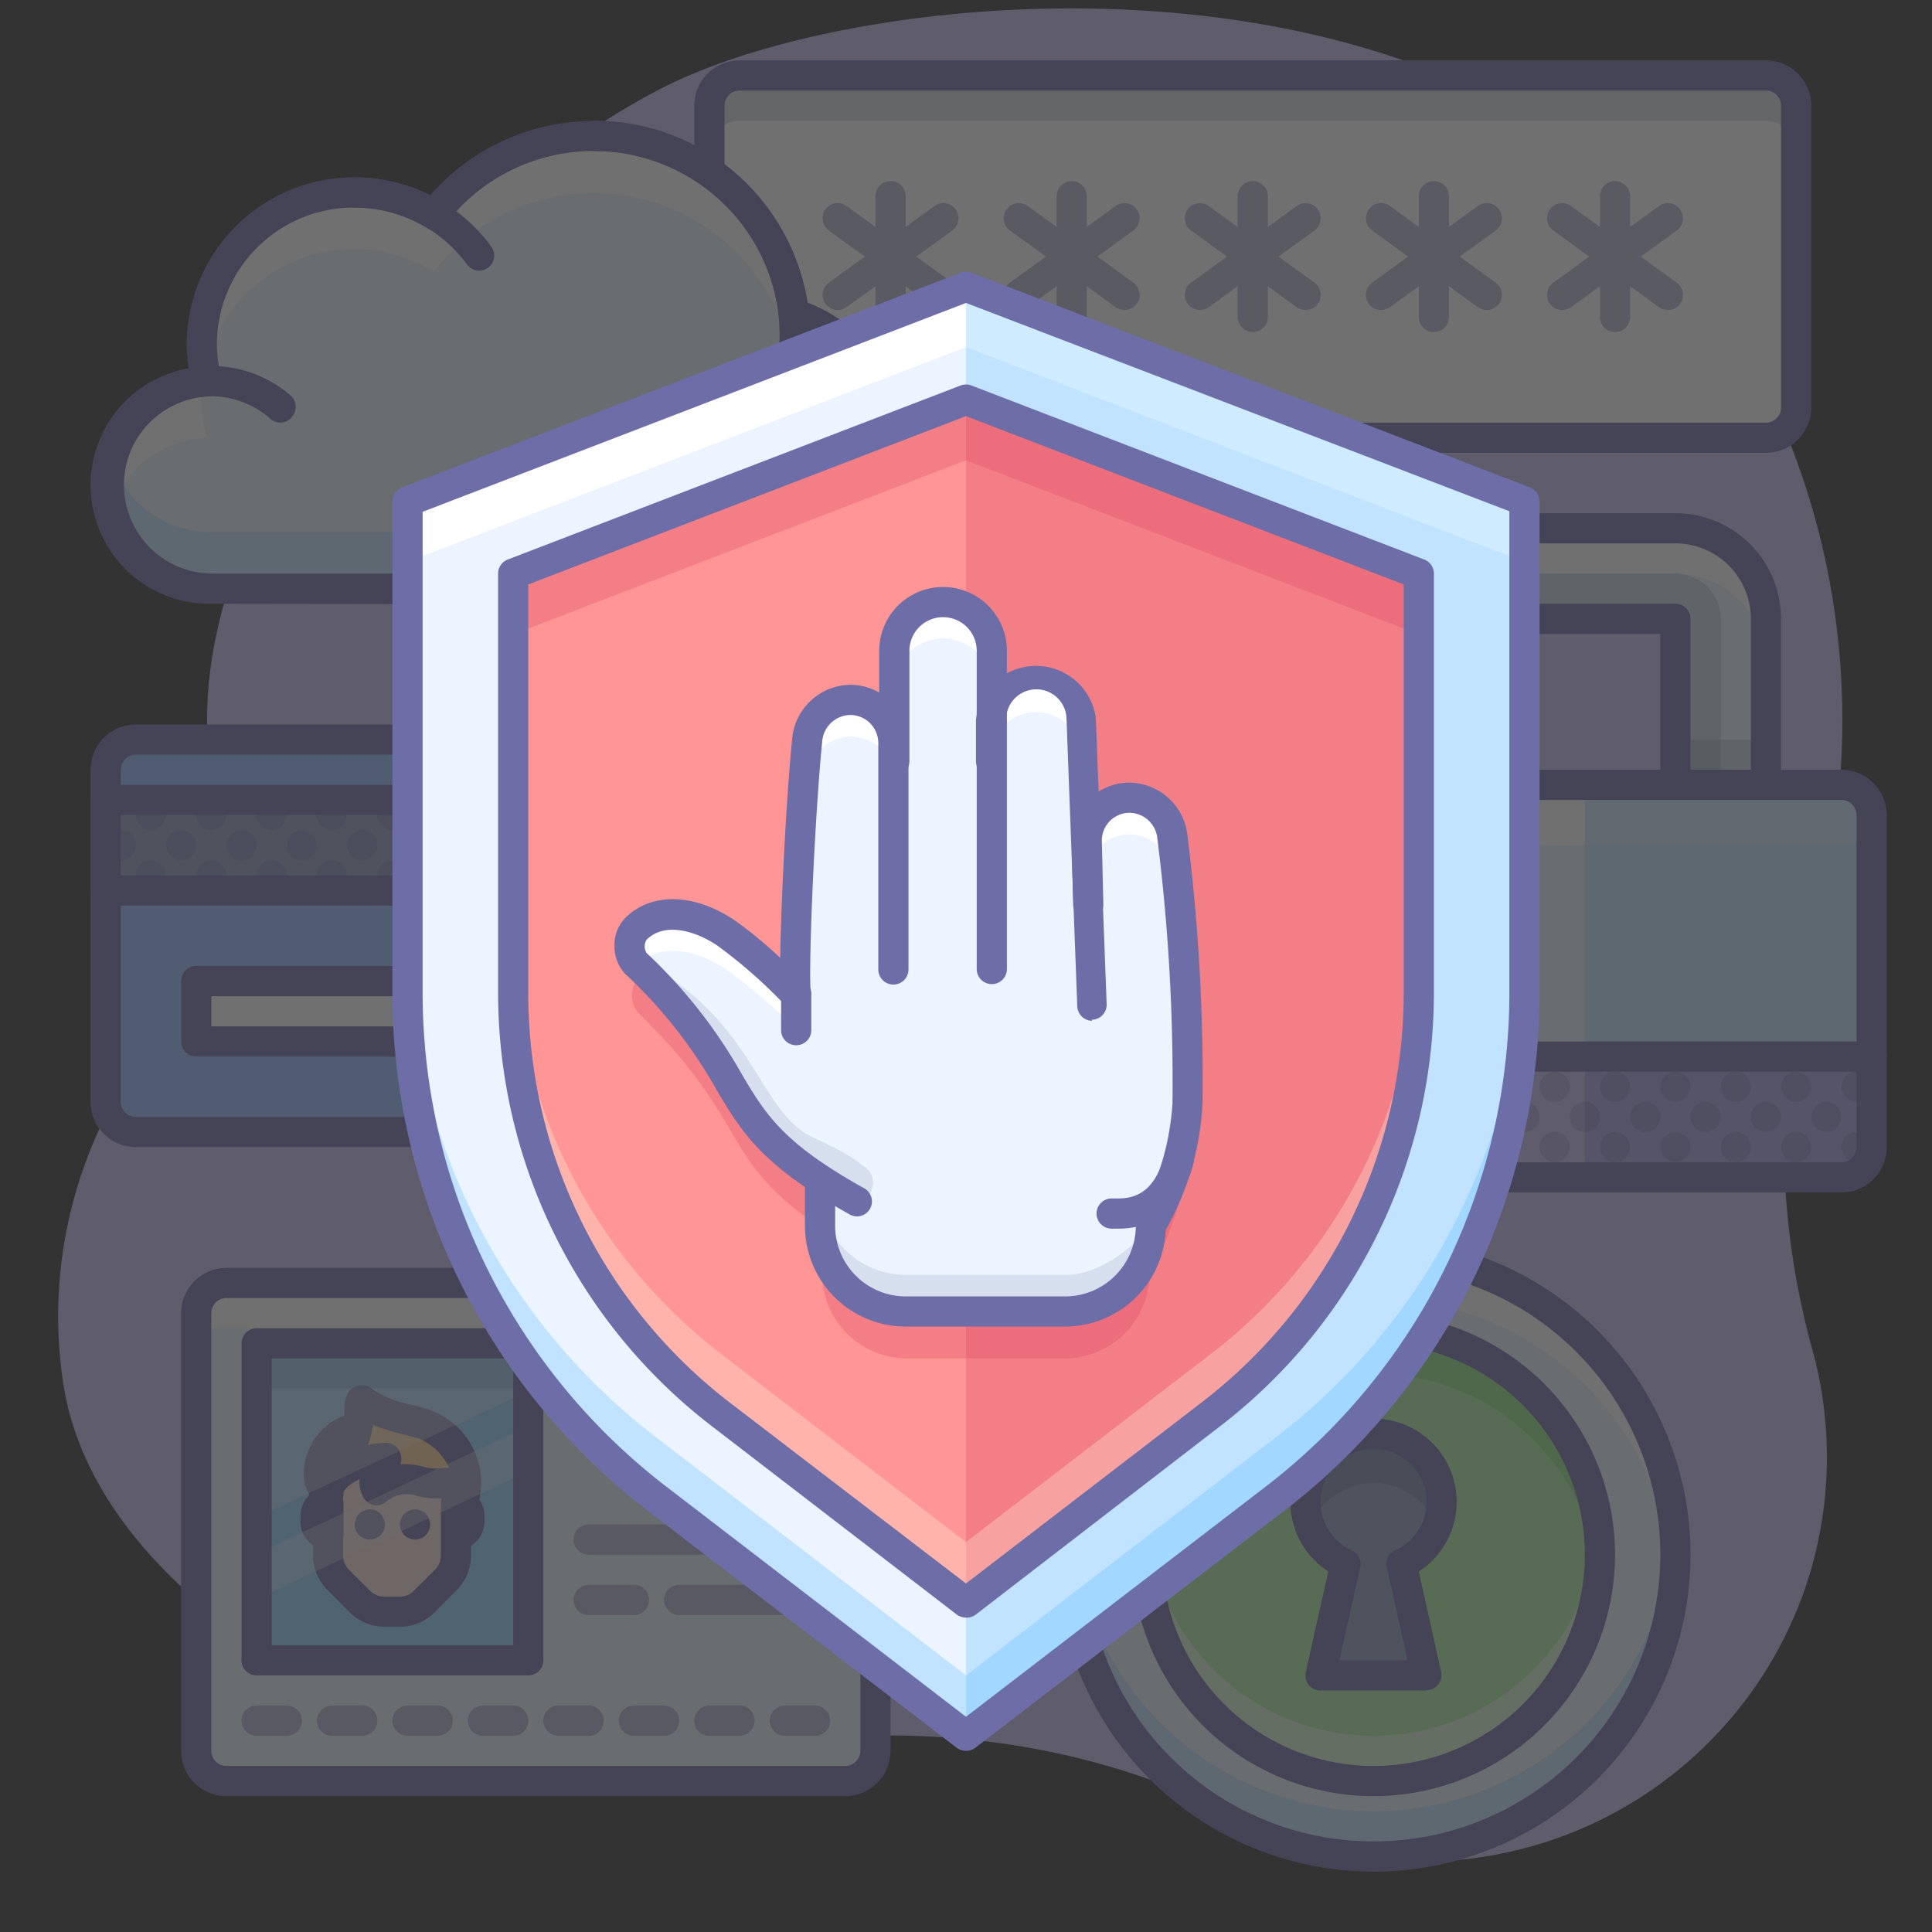 <?xml version="1.0" ?><svg data-name="010" id="_010" viewBox="0 0 128 128" xmlns="http://www.w3.org/2000/svg"><rect x="0" y="0" width="128" height="128" fill="#333333" stroke="none"/><defs><style>.cls-1,.cls-12,.cls-16,.cls-19,.cls-22,.cls-23,.cls-25,.cls-26,.cls-27,.cls-4,.cls-9{opacity:0.3;}.cls-2{fill:#c7bff3;}.cls-11,.cls-23,.cls-3,.cls-31{fill:#fff;}.cls-30,.cls-4{fill:#768ea6;}.cls-5{fill:#6d6da8;}.cls-11,.cls-6{opacity:0.5;}.cls-28,.cls-7{fill:#ecf4ff;}.cls-8,.cls-9{fill:#5cbcff;}.cls-10{fill:#afefa6;}.cls-12{fill:#48ba33;}.cls-13{fill:#919dc4;}.cls-14{fill:#4c5a7f;}.cls-15{fill:#95bfff;}.cls-16{fill:#5b58ba;}.cls-17{fill:#94d5ff;}.cls-18{fill:#f7e0da;}.cls-19,.cls-21{fill:#ca7e54;}.cls-20{fill:#ffd397;}.cls-22{fill:#1c64b8;}.cls-24{fill:#ff9595;}.cls-25,.cls-27{fill:#d94962;}.cls-26{fill:#fff7de;}.cls-27,.cls-28,.cls-30,.cls-31{fill-rule:evenodd;}.cls-29{opacity:0.2;}</style></defs><title/><g class="cls-1"><path class="cls-2" d="M120.24,61.09a50.25,50.25,0,0,0-9.57-45.26c-16.25-19.91-53.08-17-66.8-10S13.78,31.44,13.72,47.57A55,55,0,0,1,7.31,73.34,29.55,29.55,0,0,0,4.19,91.65c2.23,14.77,23.16,25.73,38.09,25.11a30,30,0,0,0,4.78-.58c11.78-2.41,24.16-1.29,34.86,4.2a26.9,26.9,0,0,0,37.51-14.69A26.85,26.85,0,0,0,120,89.15,52,52,0,0,1,120.24,61.09Z"/><rect class="cls-3" height="24" rx="2" ry="2" width="72" x="47" y="5"/><path class="cls-4" d="M117,5H49a2,2,0,0,0-2,2v3a2,2,0,0,1,2-2h68a2,2,0,0,1,2,2V7A2,2,0,0,0,117,5Z"/><path class="cls-5" d="M117,30H49a3,3,0,0,1-3-3V7a3,3,0,0,1,3-3h68a3,3,0,0,1,3,3V27A3,3,0,0,1,117,30ZM49,6a1,1,0,0,0-1,1V27a1,1,0,0,0,1,1h68a1,1,0,0,0,1-1V7a1,1,0,0,0-1-1Z"/><g class="cls-6"><path class="cls-5" d="M59,22a1,1,0,0,1-1-1V13a1,1,0,0,1,2,0v8A1,1,0,0,1,59,22Z"/><path class="cls-5" d="M62.5,20.54a1.09,1.09,0,0,1-.59-.19l-7-5.08a1,1,0,0,1,1.18-1.62l7,5.08a1,1,0,0,1-.59,1.81Z"/><path class="cls-5" d="M55.5,20.54a1,1,0,0,1-.59-1.81l7-5.08a1,1,0,0,1,1.18,1.62l-7,5.08A1.09,1.09,0,0,1,55.5,20.54Z"/></g><g class="cls-6"><path class="cls-5" d="M71,22a1,1,0,0,1-1-1V13a1,1,0,0,1,2,0v8A1,1,0,0,1,71,22Z"/><path class="cls-5" d="M74.5,20.54a1.09,1.09,0,0,1-.59-.19l-7-5.08a1,1,0,0,1,1.18-1.62l7,5.08a1,1,0,0,1-.59,1.81Z"/><path class="cls-5" d="M67.5,20.54a1,1,0,0,1-.59-1.81l7-5.08a1,1,0,0,1,1.18,1.62l-7,5.08A1.09,1.09,0,0,1,67.5,20.54Z"/></g><g class="cls-6"><path class="cls-5" d="M83,22a1,1,0,0,1-1-1V13a1,1,0,0,1,2,0v8A1,1,0,0,1,83,22Z"/><path class="cls-5" d="M86.5,20.54a1.09,1.09,0,0,1-.59-.19l-7-5.08a1,1,0,0,1,1.18-1.62l7,5.08a1,1,0,0,1-.59,1.81Z"/><path class="cls-5" d="M79.5,20.54a1,1,0,0,1-.59-1.81l7-5.08a1,1,0,0,1,1.18,1.62l-7,5.08A1.09,1.09,0,0,1,79.5,20.54Z"/></g><g class="cls-6"><path class="cls-5" d="M95,22a1,1,0,0,1-1-1V13a1,1,0,0,1,2,0v8A1,1,0,0,1,95,22Z"/><path class="cls-5" d="M98.5,20.54a1.09,1.09,0,0,1-.59-.19l-7-5.08a1,1,0,0,1,1.18-1.62l7,5.08a1,1,0,0,1-.59,1.81Z"/><path class="cls-5" d="M91.5,20.54a1,1,0,0,1-.59-1.81l7-5.08a1,1,0,0,1,1.18,1.62l-7,5.08A1.09,1.09,0,0,1,91.5,20.54Z"/></g><g class="cls-6"><path class="cls-5" d="M107,22a1,1,0,0,1-1-1V13a1,1,0,0,1,2,0v8A1,1,0,0,1,107,22Z"/><path class="cls-5" d="M110.5,20.54a1.09,1.09,0,0,1-.59-.19l-7-5.08a1,1,0,0,1,1.18-1.62l7,5.08a1,1,0,0,1-.59,1.81Z"/><path class="cls-5" d="M103.5,20.54a1,1,0,0,1-.59-1.81l7-5.08a1,1,0,0,1,1.18,1.62l-7,5.08A1.09,1.09,0,0,1,103.5,20.54Z"/></g><path class="cls-7" d="M13.69,25.27a9.58,9.58,0,0,1-.34-2.52,10.07,10.07,0,0,1,10.14-10,10.21,10.21,0,0,1,5.26,1.46,13.35,13.35,0,0,1,23.84,6.56A9.35,9.35,0,0,1,49.49,39H14a6.87,6.87,0,0,1-.29-13.73Z"/><path class="cls-3" d="M13.69,29a9.58,9.58,0,0,1-.34-2.52,9.67,9.67,0,0,1,.08-1.2A6.91,6.91,0,0,0,7,32.13a6.75,6.75,0,0,0,.28,1.92A6.93,6.93,0,0,1,13.69,29Z"/><path class="cls-3" d="M23.49,16.5A10.21,10.21,0,0,1,28.75,18a13.35,13.35,0,0,1,23.84,6.56,9.43,9.43,0,0,1,6.21,7A8.69,8.69,0,0,0,59,29.63a9.39,9.39,0,0,0-6.42-8.86,13.35,13.35,0,0,0-23.84-6.56,10.21,10.21,0,0,0-5.26-1.46,10.07,10.07,0,0,0-10.14,10,9.83,9.83,0,0,0,.19,1.81A10.12,10.12,0,0,1,23.49,16.5Z"/><path class="cls-8" d="M13.69,21.52c-.07-.23-.1-.47-.15-.71,0,.25-.08.49-.11.74C13.52,21.55,13.6,21.52,13.69,21.52Z"/><path class="cls-9" d="M49.49,35.25H14A7,7,0,0,1,7.29,30.3,6.48,6.48,0,0,0,7,32.13,6.92,6.92,0,0,0,14,39H49.49A9.44,9.44,0,0,0,59,29.63a9.16,9.16,0,0,0-.21-1.83A9.47,9.47,0,0,1,49.49,35.25Z"/><path class="cls-5" d="M14,40a7.86,7.86,0,0,1-1.5-15.6,10.28,10.28,0,0,1-.13-1.65,11.09,11.09,0,0,1,11.14-11,11.32,11.32,0,0,1,5,1.18,14.37,14.37,0,0,1,25,7.12,10.35,10.35,0,0,1-4,20Zm9.51-26.25a9.08,9.08,0,0,0-9.14,9,8.89,8.89,0,0,0,.3,2.26,1,1,0,0,1-.16.85,1,1,0,0,1-.76.41A5.87,5.87,0,0,0,14,38H49.5a8.35,8.35,0,0,0,2.77-16.28,1,1,0,0,1-.67-.84,12.36,12.36,0,0,0-22.06-6.06,1,1,0,0,1-1.31.25A9.21,9.21,0,0,0,23.49,13.75Z"/><path class="cls-5" d="M52,27.19a1.18,1.18,0,0,1-.31-.05,1,1,0,0,1-.64-1.26,11.92,11.92,0,0,0,.6-3.75A12.23,12.23,0,0,0,39.35,10a1,1,0,0,1,0-2A14.24,14.24,0,0,1,53.66,22.13,13.78,13.78,0,0,1,53,26.5,1,1,0,0,1,52,27.19Z"/><path class="cls-5" d="M18.58,28a1,1,0,0,1-.66-.25A6,6,0,0,0,14,26.25a1,1,0,0,1,0-2,8,8,0,0,1,5.25,1.95,1,1,0,0,1,.1,1.41A1,1,0,0,1,18.58,28Z"/><path class="cls-5" d="M31.74,17.93a1,1,0,0,1-.8-.41,9.23,9.23,0,0,0-7.45-3.77,1,1,0,1,1,0-2,11.24,11.24,0,0,1,9.06,4.59,1,1,0,0,1-.81,1.59Z"/><circle class="cls-7" cx="91" cy="103" r="20"/><path class="cls-9" d="M91,120a20,20,0,0,1-19.92-18.5c0,.5-.08,1-.08,1.5a20,20,0,0,0,40,0c0-.51,0-1-.08-1.5A20,20,0,0,1,91,120Z"/><path class="cls-3" d="M91,86a20,20,0,0,1,19.92,18.5c0-.5.08-1,.08-1.5a20,20,0,0,0-40,0c0,.51,0,1,.08,1.5A20,20,0,0,1,91,86Z"/><path class="cls-5" d="M91,124a21,21,0,1,1,21-21A21,21,0,0,1,91,124Zm0-40a19,19,0,1,0,19,19A19,19,0,0,0,91,84Z"/><circle class="cls-10" cx="91" cy="103" r="15"/><path class="cls-11" d="M91,115a15,15,0,0,1-14.92-13.5A14.76,14.76,0,0,0,76,103a15,15,0,0,0,30,0,14.76,14.76,0,0,0-.08-1.5A15,15,0,0,1,91,115Z"/><path class="cls-12" d="M91,91a15,15,0,0,1,14.92,13.5A14.76,14.76,0,0,0,106,103a15,15,0,0,0-30,0,14.76,14.76,0,0,0,.08,1.5A15,15,0,0,1,91,91Z"/><path class="cls-13" d="M95.45,99.54a4.45,4.45,0,1,0-6.28,4.06l-1.63,7.28h6.92l-1.63-7.28A4.44,4.44,0,0,0,95.45,99.54Z"/><g class="cls-1"><path class="cls-14" d="M91,98.25a4.45,4.45,0,0,1,4.15,2.87,4.35,4.35,0,0,0,.3-1.58,4.45,4.45,0,1,0-8.9,0,4.35,4.35,0,0,0,.3,1.58A4.45,4.45,0,0,1,91,98.25Z"/></g><path class="cls-5" d="M94.51,112h-7a1,1,0,0,1-1-1.21L88,104.12a5.51,5.51,0,1,1,6,0l1.48,6.65a1,1,0,0,1-1,1.21Zm-5.77-2h4.52l-1.38-6.16a1,1,0,0,1,.56-1.13,3.51,3.51,0,1,0-2.88,0,1,1,0,0,1,.56,1.13Z"/><path class="cls-5" d="M91,119a16,16,0,1,1,16-16A16,16,0,0,1,91,119Zm0-30a14,14,0,1,0,14,14A14,14,0,0,0,91,89Z"/><rect class="cls-15" height="26" rx="2" ry="2" width="40" x="7" y="49"/><path class="cls-5" d="M45,76H9a3,3,0,0,1-3-3V51a3,3,0,0,1,3-3H45a3,3,0,0,1,3,3V73A3,3,0,0,1,45,76ZM9,50a1,1,0,0,0-1,1V73a1,1,0,0,0,1,1H45a1,1,0,0,0,1-1V51a1,1,0,0,0-1-1Z"/><rect class="cls-13" height="6" width="40" x="7" y="53"/><path class="cls-5" d="M47,60H7a1,1,0,0,1-1-1V53a1,1,0,0,1,1-1H47a1,1,0,0,1,1,1v6A1,1,0,0,1,47,60ZM8,58H46V54H8Z"/><g class="cls-1"><path class="cls-5" d="M8,57l-.2,0a.64.64,0,0,1-.18-.06l-.18-.09-.15-.12a1.15,1.15,0,0,1-.21-.33.94.94,0,0,1,0-.76,1,1,0,0,1,.21-.33l.15-.12.18-.09A.64.64,0,0,1,7.8,55a.9.9,0,0,1,.4,0,.64.64,0,0,1,.18.06l.18.09.15.12a1,1,0,0,1,.21.33A.84.84,0,0,1,9,56a1.05,1.05,0,0,1-.29.71l-.15.12-.18.09A.64.64,0,0,1,8.2,57Z"/><path class="cls-5" d="M10,55a1,1,0,0,1-.38-.08,1,1,0,0,1-.33-.21,1.58,1.58,0,0,1-.12-.15.76.76,0,0,1-.09-.18A.64.64,0,0,1,9,54.2a1,1,0,0,1,0-.4.64.64,0,0,1,.06-.18.76.76,0,0,1,.09-.18,1.58,1.58,0,0,1,.12-.15,1,1,0,0,1,.33-.21,1,1,0,0,1,1.09.21l.12.15a.76.76,0,0,1,.09.18.64.64,0,0,1,.06.18,1,1,0,0,1,0,.4.64.64,0,0,1-.06.18.76.76,0,0,1-.09.18l-.12.15A1.05,1.05,0,0,1,10,55Z"/><path class="cls-5" d="M12,57a1,1,0,0,1-1-1,1,1,0,0,1,.08-.38.9.9,0,0,1,.54-.54.92.92,0,0,1,.76,0,.9.9,0,0,1,.54.54A1,1,0,0,1,13,56a1,1,0,0,1-1,1Z"/><path class="cls-5" d="M14,55a1,1,0,0,1-.38-.08,1,1,0,0,1-.33-.21,1.58,1.58,0,0,1-.12-.15.76.76,0,0,1-.09-.18A.64.64,0,0,1,13,54.2a1,1,0,0,1,0-.4.64.64,0,0,1,.06-.18.76.76,0,0,1,.09-.18,1.58,1.58,0,0,1,.12-.15,1,1,0,0,1,.33-.21,1,1,0,0,1,1.09.21l.12.15a.76.76,0,0,1,.09.18.64.64,0,0,1,.06.18,1,1,0,0,1,0,.4.64.64,0,0,1-.06.18.76.76,0,0,1-.09.18l-.12.15A1.05,1.05,0,0,1,14,55Z"/><path class="cls-5" d="M16,57l-.2,0a.64.64,0,0,1-.18-.06l-.18-.09-.15-.12a1.15,1.15,0,0,1-.21-.33.94.94,0,0,1,0-.76,1,1,0,0,1,.21-.33l.15-.12.18-.09A.64.64,0,0,1,15.8,55a.9.9,0,0,1,.4,0,.64.64,0,0,1,.18.06l.18.09.15.12a1,1,0,0,1,.21.33A.84.84,0,0,1,17,56a1.05,1.05,0,0,1-.29.71l-.15.12-.18.09a.64.64,0,0,1-.18.06Z"/><path class="cls-5" d="M18,55a1,1,0,0,1-.38-.08,1,1,0,0,1-.33-.21l-.12-.15a.76.76,0,0,1-.09-.18A.64.64,0,0,1,17,54.2a1,1,0,0,1,0-.4.64.64,0,0,1,.06-.18.76.76,0,0,1,.09-.18l.12-.15a1,1,0,0,1,.33-.21,1,1,0,0,1,1.09.21l.12.15a.76.76,0,0,1,.09.18.64.64,0,0,1,.06.18,1,1,0,0,1,0,.4.64.64,0,0,1-.06.18.76.76,0,0,1-.09.18l-.12.15a1,1,0,0,1-.33.21A1,1,0,0,1,18,55Z"/><path class="cls-5" d="M20,57a1,1,0,0,1-1-1,1,1,0,0,1,.08-.38.9.9,0,0,1,.54-.54.92.92,0,0,1,.76,0,.9.9,0,0,1,.54.54A1,1,0,0,1,21,56a1,1,0,0,1-1,1Z"/><path class="cls-5" d="M22,55a1,1,0,0,1-.38-.08,1,1,0,0,1-.33-.21l-.12-.15a.76.76,0,0,1-.09-.18A.64.64,0,0,1,21,54.2a1,1,0,0,1,0-.4.64.64,0,0,1,.06-.18.76.76,0,0,1,.09-.18l.12-.15a1,1,0,0,1,.33-.21,1,1,0,0,1,1.09.21l.12.15a.76.76,0,0,1,.09.18.64.64,0,0,1,.06.18,1,1,0,0,1,0,.4.64.64,0,0,1-.06.18.76.76,0,0,1-.09.18l-.12.15a1,1,0,0,1-.33.21A1,1,0,0,1,22,55Z"/><path class="cls-5" d="M24,57l-.2,0a.64.64,0,0,1-.18-.06l-.18-.09-.15-.12a1.15,1.15,0,0,1-.21-.33.94.94,0,0,1,0-.76,1,1,0,0,1,.21-.33l.15-.12.18-.09A.64.64,0,0,1,23.8,55a.9.9,0,0,1,.4,0,.64.64,0,0,1,.18.06l.18.09.15.12a1,1,0,0,1,.21.33A.84.84,0,0,1,25,56a1.05,1.05,0,0,1-.29.71l-.15.12-.18.09a.64.64,0,0,1-.18.06Z"/><path class="cls-5" d="M26,55a1,1,0,0,1-.38-.08,1,1,0,0,1-.33-.21l-.12-.15a.76.76,0,0,1-.09-.18A.64.64,0,0,1,25,54.2a1,1,0,0,1,0-.4.64.64,0,0,1,.06-.18.76.76,0,0,1,.09-.18l.12-.15a1,1,0,0,1,.33-.21,1,1,0,0,1,1.09.21l.12.15a.76.76,0,0,1,.09.18.64.64,0,0,1,.06.18,1,1,0,0,1,0,.4.64.64,0,0,1-.06.18.76.76,0,0,1-.09.18l-.12.15a1,1,0,0,1-.33.21A1,1,0,0,1,26,55Z"/><path class="cls-5" d="M28,57a1,1,0,0,1-1-1,1,1,0,0,1,.08-.38.9.9,0,0,1,.54-.54.92.92,0,0,1,.76,0,.9.9,0,0,1,.54.54A1,1,0,0,1,29,56a1,1,0,0,1-1,1Z"/><path class="cls-5" d="M30,55a1,1,0,0,1-.38-.08,1,1,0,0,1-.33-.21l-.12-.15a.76.76,0,0,1-.09-.18A.64.64,0,0,1,29,54.2a1,1,0,0,1,0-.4.64.64,0,0,1,.06-.18.76.76,0,0,1,.09-.18l.12-.15a1,1,0,0,1,.33-.21,1,1,0,0,1,1.09.21l.12.15a.76.76,0,0,1,.09.18.64.64,0,0,1,.06.18,1,1,0,0,1,0,.4.64.64,0,0,1-.06.18.76.76,0,0,1-.09.18l-.12.15a1,1,0,0,1-.33.21A1,1,0,0,1,30,55Z"/><path class="cls-5" d="M32,57l-.2,0a.64.64,0,0,1-.18-.06l-.18-.09-.15-.12a1.15,1.15,0,0,1-.21-.33.94.94,0,0,1,0-.76,1,1,0,0,1,.21-.33l.15-.12.18-.09A.64.64,0,0,1,31.8,55a.9.9,0,0,1,.4,0,.64.64,0,0,1,.18.06l.18.09.15.12a1,1,0,0,1,.21.33A.84.84,0,0,1,33,56a1.05,1.05,0,0,1-.29.71l-.15.12-.18.09a.64.64,0,0,1-.18.06Z"/><path class="cls-5" d="M34,55a1,1,0,0,1-.38-.08,1,1,0,0,1-.33-.21l-.12-.15a.76.76,0,0,1-.09-.18A.64.64,0,0,1,33,54.2a1,1,0,0,1,0-.4.64.64,0,0,1,.06-.18.76.76,0,0,1,.09-.18l.12-.15a1,1,0,0,1,.33-.21.92.92,0,0,1,.76,0,1,1,0,0,1,.33.21l.12.15a.76.76,0,0,1,.09.18.64.64,0,0,1,.06.18,1,1,0,0,1,0,.4.64.64,0,0,1-.06.18.76.76,0,0,1-.09.18l-.12.15a1,1,0,0,1-.33.21A1,1,0,0,1,34,55Z"/><path class="cls-5" d="M36,57a1,1,0,0,1-1-1,1,1,0,0,1,.08-.38.9.9,0,0,1,.54-.54.92.92,0,0,1,.76,0,.9.9,0,0,1,.54.54A1,1,0,0,1,37,56a1,1,0,0,1-1,1Z"/><path class="cls-5" d="M38,55a1,1,0,0,1-.38-.08,1,1,0,0,1-.33-.21l-.12-.15a.76.76,0,0,1-.09-.18A.64.64,0,0,1,37,54.2a1,1,0,0,1,0-.4.64.64,0,0,1,.06-.18.76.76,0,0,1,.09-.18l.12-.15a1,1,0,0,1,.33-.21.92.92,0,0,1,.76,0,1,1,0,0,1,.33.21l.12.15a.76.76,0,0,1,.09.18.64.64,0,0,1,.06.18,1,1,0,0,1,0,.4.64.64,0,0,1-.06.18.76.76,0,0,1-.09.18l-.12.15a1,1,0,0,1-.33.21A1,1,0,0,1,38,55Z"/><path class="cls-5" d="M40,57l-.2,0a.64.64,0,0,1-.18-.06l-.18-.09-.15-.12a1.15,1.15,0,0,1-.21-.33.94.94,0,0,1,0-.76,1,1,0,0,1,.21-.33l.15-.12.18-.09A.64.64,0,0,1,39.8,55a.9.9,0,0,1,.4,0,.64.64,0,0,1,.18.06l.18.09.15.12a1,1,0,0,1,.21.33A.84.84,0,0,1,41,56a1.05,1.05,0,0,1-.29.71l-.15.12-.18.09a.64.64,0,0,1-.18.06Z"/><path class="cls-5" d="M42,55a1,1,0,0,1-.38-.08,1,1,0,0,1-.33-.21l-.12-.15a.76.76,0,0,1-.09-.18A.64.64,0,0,1,41,54.2a1,1,0,0,1,0-.4.64.64,0,0,1,.06-.18.76.76,0,0,1,.09-.18l.12-.15a1,1,0,0,1,.33-.21.92.92,0,0,1,.76,0,1,1,0,0,1,.33.21,1.58,1.58,0,0,1,.12.15.76.76,0,0,1,.09.18.64.64,0,0,1,.06.18,1,1,0,0,1,0,.4.64.64,0,0,1-.06.18.76.76,0,0,1-.09.18,1.58,1.58,0,0,1-.12.15,1,1,0,0,1-.33.21A1,1,0,0,1,42,55Z"/><path class="cls-5" d="M44,57a1,1,0,0,1-1-1,1,1,0,0,1,.08-.38.9.9,0,0,1,.54-.54.92.92,0,0,1,.76,0,.9.9,0,0,1,.54.54A1,1,0,0,1,45,56a1,1,0,0,1-1,1Z"/><path class="cls-5" d="M46,55a1,1,0,0,1-.38-.08,1,1,0,0,1-.33-.21l-.12-.15a.76.76,0,0,1-.09-.18A.64.64,0,0,1,45,54.2a1,1,0,0,1,0-.4.64.64,0,0,1,.06-.18.76.76,0,0,1,.09-.18l.12-.15a1.15,1.15,0,0,1,.33-.21.92.92,0,0,1,.76,0,1,1,0,0,1,.33.21,1.58,1.58,0,0,1,.12.15.76.76,0,0,1,.09.18.64.64,0,0,1,.06.18,1,1,0,0,1,0,.4.64.64,0,0,1-.06.18.76.76,0,0,1-.09.18,1.58,1.58,0,0,1-.12.15,1,1,0,0,1-.33.21A1,1,0,0,1,46,55Z"/><path class="cls-5" d="M10,59l-.2,0a.64.64,0,0,1-.18-.06l-.18-.09-.15-.12-.12-.15a.76.76,0,0,1-.09-.18A.64.64,0,0,1,9,58.2,1.5,1.5,0,0,1,9,58a1,1,0,0,1,.08-.38,1.15,1.15,0,0,1,.21-.33,1,1,0,0,1,1.09-.21,1,1,0,0,1,.33.21A1.05,1.05,0,0,1,11,58a1.5,1.5,0,0,1,0,.2.64.64,0,0,1-.06.18.76.76,0,0,1-.09.18l-.12.15A1.05,1.05,0,0,1,10,59Z"/><path class="cls-5" d="M14,59l-.2,0a.64.64,0,0,1-.18-.06l-.18-.09-.15-.12-.12-.15a.76.76,0,0,1-.09-.18A.64.64,0,0,1,13,58.2a1.5,1.5,0,0,1,0-.2,1,1,0,0,1,.08-.38,1.15,1.15,0,0,1,.21-.33,1,1,0,0,1,1.09-.21,1,1,0,0,1,.33.21A1.05,1.05,0,0,1,15,58a1.5,1.5,0,0,1,0,.2.64.64,0,0,1-.06.18.76.76,0,0,1-.09.18l-.12.15A1.05,1.05,0,0,1,14,59Z"/><path class="cls-5" d="M18,59l-.2,0a.64.64,0,0,1-.18-.06l-.18-.09-.15-.12-.12-.15a.76.76,0,0,1-.09-.18A.64.64,0,0,1,17,58.2a1.5,1.5,0,0,1,0-.2,1,1,0,0,1,.08-.38,1.15,1.15,0,0,1,.21-.33,1,1,0,0,1,1.09-.21,1,1,0,0,1,.33.21A1.05,1.05,0,0,1,19,58a1.5,1.5,0,0,1,0,.2.64.64,0,0,1-.06.18.76.76,0,0,1-.09.18l-.12.15A1.05,1.05,0,0,1,18,59Z"/><path class="cls-5" d="M22,59l-.2,0a.64.64,0,0,1-.18-.06l-.18-.09-.15-.12-.12-.15a.76.76,0,0,1-.09-.18A.64.64,0,0,1,21,58.2a1.5,1.5,0,0,1,0-.2.84.84,0,0,1,.08-.38,1.15,1.15,0,0,1,.21-.33,1,1,0,0,1,1.42,0A1.05,1.05,0,0,1,23,58a1.5,1.5,0,0,1,0,.2.64.64,0,0,1-.06.18.76.76,0,0,1-.09.18l-.12.15a1.15,1.15,0,0,1-.33.21A.84.84,0,0,1,22,59Z"/><path class="cls-5" d="M26,59l-.2,0a.64.64,0,0,1-.18-.06l-.18-.09-.15-.12A1,1,0,0,1,25,58a1,1,0,0,1,.08-.38,1,1,0,0,1,1.63-.33A1.05,1.05,0,0,1,27,58a1.5,1.5,0,0,1,0,.2.64.64,0,0,1-.06.18.76.76,0,0,1-.09.18l-.12.15a1.15,1.15,0,0,1-.33.21A.84.84,0,0,1,26,59Z"/><path class="cls-5" d="M30,59l-.2,0a.64.64,0,0,1-.18-.06l-.18-.09-.15-.12A1,1,0,0,1,29,58a1,1,0,0,1,.08-.38,1.15,1.15,0,0,1,.21-.33,1,1,0,0,1,1.42,0,1.15,1.15,0,0,1,.21.33A.84.84,0,0,1,31,58a1.5,1.5,0,0,1,0,.2.64.64,0,0,1-.06.18.76.76,0,0,1-.09.18,1.58,1.58,0,0,1-.12.15,1.15,1.15,0,0,1-.33.21A.84.84,0,0,1,30,59Z"/><path class="cls-5" d="M34,59l-.2,0a.64.64,0,0,1-.18-.06l-.18-.09-.15-.12A1,1,0,0,1,33,58a1,1,0,0,1,.08-.38,1.15,1.15,0,0,1,.21-.33l.15-.12.18-.09A.64.64,0,0,1,33.8,57a1,1,0,0,1,.58.06,1,1,0,0,1,.33.21,1.15,1.15,0,0,1,.21.33A.84.84,0,0,1,35,58a1.5,1.5,0,0,1,0,.2.64.64,0,0,1-.06.18.76.76,0,0,1-.09.18,1.58,1.58,0,0,1-.12.15,1.15,1.15,0,0,1-.33.21A.84.84,0,0,1,34,59Z"/><path class="cls-5" d="M38,59a1.05,1.05,0,0,1-.71-.29A1,1,0,0,1,37,58a1,1,0,0,1,.08-.38.9.9,0,0,1,.54-.54,1,1,0,0,1,.76,0,.9.9,0,0,1,.54.54A.84.84,0,0,1,39,58a1.5,1.5,0,0,1,0,.2.64.64,0,0,1-.06.18.76.76,0,0,1-.09.18,1.58,1.58,0,0,1-.12.15A1.05,1.05,0,0,1,38,59Z"/><path class="cls-5" d="M42,59a1.05,1.05,0,0,1-.71-.29A1,1,0,0,1,41,58a1,1,0,0,1,.08-.38.9.9,0,0,1,.54-.54,1,1,0,0,1,.76,0,.9.9,0,0,1,.54.54A.84.84,0,0,1,43,58a1.5,1.5,0,0,1,0,.2.64.64,0,0,1-.06.18.76.76,0,0,1-.09.18,1.58,1.58,0,0,1-.12.15,1.15,1.15,0,0,1-.33.21A.84.84,0,0,1,42,59Z"/><path class="cls-5" d="M46,59a.84.84,0,0,1-.38-.08,1.15,1.15,0,0,1-.33-.21A1,1,0,0,1,45,58a1,1,0,0,1,.08-.38,1.15,1.15,0,0,1,.21-.33,1,1,0,0,1,.33-.21A1,1,0,0,1,46.2,57a.64.64,0,0,1,.18.06l.18.09.15.12a1.15,1.15,0,0,1,.21.33A.84.84,0,0,1,47,58a1.5,1.5,0,0,1,0,.2.64.64,0,0,1-.06.18.76.76,0,0,1-.09.18,1.58,1.58,0,0,1-.12.15l-.15.12-.18.09a.64.64,0,0,1-.18.06Z"/></g><rect class="cls-3" height="4" width="28" x="13" y="65"/><path class="cls-5" d="M41,70H13a1,1,0,0,1-1-1V65a1,1,0,0,1,1-1H41a1,1,0,0,1,1,1v4A1,1,0,0,1,41,70ZM14,68H40V66H14Z"/><path class="cls-7" d="M93,41V52h6V41h12V52h6V41a6,6,0,0,0-6-6H99A6,6,0,0,0,93,41Z"/><path class="cls-4" d="M96,41V52h3V41h12V52h3V41a3,3,0,0,0-3-3H99A3,3,0,0,0,96,41Z"/><rect class="cls-4" height="3" width="6" x="93" y="49"/><rect class="cls-4" height="3" width="6" x="111" y="49"/><path class="cls-3" d="M111,35H99a6,6,0,0,0-6,6v3a6,6,0,0,1,6-6h12a6,6,0,0,1,6,6V41A6,6,0,0,0,111,35Z"/><path class="cls-5" d="M117,53h-6a1,1,0,0,1-1-1V42H100V52a1,1,0,0,1-1,1H93a1,1,0,0,1-1-1V41a7,7,0,0,1,7-7h12a7,7,0,0,1,7,7V52A1,1,0,0,1,117,53Zm-5-2h4V41a5,5,0,0,0-5-5H99a5,5,0,0,0-5,5V51h4V41a1,1,0,0,1,1-1h12a1,1,0,0,1,1,1Z"/><rect class="cls-7" height="26" rx="2" ry="2" width="38" x="86" y="52"/><path class="cls-2" d="M88,78h34a2,2,0,0,0,2-2V70H86v6A2,2,0,0,0,88,78Z"/><path class="cls-16" d="M105,70v8h17a2,2,0,0,0,2-2V70Z"/><path class="cls-3" d="M86,54v2h38V54a2,2,0,0,0-2-2H88A2,2,0,0,0,86,54Z"/><path class="cls-9" d="M124,70V54a2,2,0,0,0-2-2H105V70Z"/><path class="cls-5" d="M122,79H88a3,3,0,0,1-3-3V54a3,3,0,0,1,3-3h34a3,3,0,0,1,3,3V76A3,3,0,0,1,122,79ZM88,53a1,1,0,0,0-1,1V76a1,1,0,0,0,1,1h34a1,1,0,0,0,1-1V54a1,1,0,0,0-1-1Z"/><path class="cls-5" d="M124,71H86a1,1,0,0,1,0-2h38a1,1,0,0,1,0,2Z"/><g class="cls-1"><path class="cls-5" d="M87,73a1,1,0,0,1-.71-.29,1.15,1.15,0,0,1-.21-.33.94.94,0,0,1,0-.76.93.93,0,0,1,.21-.33A1,1,0,0,1,88,72a1,1,0,0,1-.08.38,1.15,1.15,0,0,1-.21.33A1,1,0,0,1,87,73Z"/><path class="cls-5" d="M89,75a1,1,0,0,1-1-1,1.05,1.05,0,0,1,.29-.71,1.15,1.15,0,0,1,.33-.21,1,1,0,0,1,1.09.21A1.05,1.05,0,0,1,90,74a1,1,0,0,1-1,1Z"/><path class="cls-5" d="M91,73a1,1,0,0,1-.71-.29,1.15,1.15,0,0,1-.21-.33A1,1,0,0,1,90,72a1,1,0,1,1,2,0,.84.84,0,0,1-.08.38,1.15,1.15,0,0,1-.21.33A1,1,0,0,1,91,73Z"/><path class="cls-5" d="M93,75a1,1,0,0,1-1-1,1.05,1.05,0,0,1,.29-.71,1,1,0,0,1,.33-.21,1,1,0,0,1,1.09.21,1,1,0,0,1,.21.33A1,1,0,0,1,93,75Z"/><path class="cls-5" d="M95,73a1,1,0,0,1-.71-.29,1.15,1.15,0,0,1-.21-.33A1,1,0,0,1,94,72a1,1,0,0,1,1.71-.71.93.93,0,0,1,.21.33.94.94,0,0,1,0,.76,1.15,1.15,0,0,1-.21.33A1,1,0,0,1,95,73Z"/><path class="cls-5" d="M97,75a1,1,0,0,1-.92-1.38,1,1,0,0,1,.21-.33A1,1,0,0,1,98,74a1,1,0,0,1-1,1Z"/><path class="cls-5" d="M99,73a1,1,0,0,1-.71-.29,1.15,1.15,0,0,1-.21-.33A1,1,0,0,1,98,72a1,1,0,1,1,2,0,1,1,0,0,1-.08.38,1.15,1.15,0,0,1-.21.33A1,1,0,0,1,99,73Z"/><path class="cls-5" d="M101,75a1,1,0,0,1-.92-1.38,1,1,0,0,1,.21-.33,1,1,0,0,1,1.09-.21,1,1,0,0,1,.33.21A1.05,1.05,0,0,1,102,74a1,1,0,0,1-1,1Z"/><path class="cls-5" d="M103,73a1,1,0,0,1-.71-.29,1.15,1.15,0,0,1-.21-.33A.84.84,0,0,1,102,72a1,1,0,1,1,2,0,.84.84,0,0,1-.08.38,1.15,1.15,0,0,1-.21.33A1,1,0,0,1,103,73Z"/><path class="cls-5" d="M105,75a1,1,0,0,1-1-1,1.05,1.05,0,0,1,.29-.71.93.93,0,0,1,.33-.21,1,1,0,0,1,1.09.21A1.05,1.05,0,0,1,106,74a1,1,0,0,1-1,1Z"/><path class="cls-5" d="M107,73a1,1,0,0,1-.71-.29,1.15,1.15,0,0,1-.21-.33A1,1,0,0,1,106,72a1.05,1.05,0,0,1,.29-.71,1.15,1.15,0,0,1,.33-.21,1,1,0,0,1,1.09.21A1.05,1.05,0,0,1,108,72a.84.84,0,0,1-.08.38,1.15,1.15,0,0,1-.21.33A1,1,0,0,1,107,73Z"/><path class="cls-5" d="M109,75a1,1,0,0,1-1-1,1.05,1.05,0,0,1,.29-.71,1.15,1.15,0,0,1,.33-.21,1,1,0,0,1,1.09.21A1.05,1.05,0,0,1,110,74a1,1,0,0,1-1,1Z"/><path class="cls-5" d="M111,73a1,1,0,0,1-.71-.29,1.15,1.15,0,0,1-.21-.33A1,1,0,0,1,110,72a1.05,1.05,0,0,1,.29-.71,1,1,0,0,1,.91-.27.64.64,0,0,1,.18.06.76.76,0,0,1,.18.09,1.58,1.58,0,0,1,.15.12A1.05,1.05,0,0,1,112,72a1,1,0,0,1-.08.38,1.15,1.15,0,0,1-.21.33A1,1,0,0,1,111,73Z"/><path class="cls-5" d="M113,75a1,1,0,0,1-1-1,1,1,0,1,1,2,0,1,1,0,0,1-.29.71,1.15,1.15,0,0,1-.33.21A1,1,0,0,1,113,75Z"/><path class="cls-5" d="M115,73a1,1,0,0,1-.71-.29,1.15,1.15,0,0,1-.21-.33.94.94,0,0,1,0-.76.93.93,0,0,1,.21-.33A1,1,0,0,1,116,72a.84.84,0,0,1-.08.38,1.15,1.15,0,0,1-.21.33A1,1,0,0,1,115,73Z"/><path class="cls-5" d="M117,75a1,1,0,0,1-.38-.08,1.15,1.15,0,0,1-.33-.21,1,1,0,0,1-.21-1.09,1,1,0,0,1,.21-.33A1,1,0,0,1,118,74a1,1,0,0,1-1,1Z"/><path class="cls-5" d="M119,73a1,1,0,0,1-.71-.29,1.15,1.15,0,0,1-.21-.33A.84.84,0,0,1,118,72a1,1,0,1,1,2,0,.84.84,0,0,1-.08.38.9.9,0,0,1-.54.54A1,1,0,0,1,119,73Z"/><path class="cls-5" d="M121,75a1,1,0,0,1-.38-.08,1.15,1.15,0,0,1-.33-.21A1,1,0,0,1,120,74a1.05,1.05,0,0,1,.29-.71,1,1,0,0,1,1.09-.21,1.15,1.15,0,0,1,.33.21A1.05,1.05,0,0,1,122,74a1,1,0,0,1-1,1Z"/><path class="cls-5" d="M87,77a1,1,0,0,1-1-1,.84.84,0,0,1,.08-.38,1.15,1.15,0,0,1,.21-.33,1,1,0,0,1,1.42,0,1.15,1.15,0,0,1,.21.33A1,1,0,0,1,87,77Z"/><path class="cls-5" d="M91,77a1,1,0,0,1-.92-1.38.9.9,0,0,1,.54-.54,1,1,0,0,1,1.09.21,1.15,1.15,0,0,1,.21.33A1,1,0,0,1,91,77Z"/><path class="cls-5" d="M95,77a1,1,0,0,1-.71-.29,1.15,1.15,0,0,1-.21-.33.94.94,0,0,1,0-.76,1.15,1.15,0,0,1,.21-.33,1,1,0,0,1,1.09-.21.9.9,0,0,1,.54.54A1,1,0,0,1,95,77Z"/><path class="cls-5" d="M99,77a1,1,0,0,1-.38-.08,1.15,1.15,0,0,1-.33-.21,1,1,0,0,1-.21-1.09,1.15,1.15,0,0,1,.21-.33,1,1,0,0,1,1.42,0,1.15,1.15,0,0,1,.21.33A.84.84,0,0,1,100,76a1,1,0,0,1-1,1Z"/><path class="cls-5" d="M103,77a1,1,0,0,1-.92-1.38,1.15,1.15,0,0,1,.21-.33,1,1,0,0,1,1.42,0,1.15,1.15,0,0,1,.21.33A1,1,0,0,1,103,77Z"/><path class="cls-5" d="M107,77a1,1,0,0,1-.92-1.38.9.9,0,0,1,.54-.54,1,1,0,0,1,1.09.21,1.15,1.15,0,0,1,.21.33A1,1,0,0,1,107,77Z"/><path class="cls-5" d="M111,77a1,1,0,0,1-.92-1.38,1.15,1.15,0,0,1,.21-.33,1,1,0,0,1,1.09-.21.9.9,0,0,1,.54.54A1,1,0,0,1,111,77Z"/><path class="cls-5" d="M115,77a1,1,0,0,1-.92-1.38,1.15,1.15,0,0,1,.21-.33,1,1,0,0,1,1.42,0,1.15,1.15,0,0,1,.21.33A.84.84,0,0,1,116,76a1,1,0,0,1-1,1Z"/><path class="cls-5" d="M119,77a1,1,0,0,1-.92-1.38,1.15,1.15,0,0,1,.21-.33,1,1,0,0,1,1.42,0,1.15,1.15,0,0,1,.21.33A1,1,0,0,1,119,77Z"/><path class="cls-5" d="M123,73a1,1,0,0,1-.71-.29,1.15,1.15,0,0,1-.21-.33A1,1,0,0,1,122,72a1,1,0,1,1,2,0,1,1,0,0,1-.08.38,1.15,1.15,0,0,1-.21.33A1,1,0,0,1,123,73Z"/><path class="cls-5" d="M123,77a1,1,0,0,1-.92-1.38.9.9,0,0,1,.54-.54,1,1,0,0,1,1.09.21,1.15,1.15,0,0,1,.21.33A1,1,0,0,1,123,77Z"/></g><rect class="cls-7" height="33" rx="2" ry="2" width="45" x="13" y="85"/><path class="cls-3" d="M13,87v1H58V87a2,2,0,0,0-2-2H15A2,2,0,0,0,13,87Z"/><path class="cls-5" d="M56,119H15a3,3,0,0,1-3-3V87a3,3,0,0,1,3-3H56a3,3,0,0,1,3,3v29A3,3,0,0,1,56,119ZM15,86a1,1,0,0,0-1,1v29a1,1,0,0,0,1,1H56a1,1,0,0,0,1-1V87a1,1,0,0,0-1-1Z"/><rect class="cls-17" height="21" width="18" x="17" y="89"/><path class="cls-18" d="M26.53,106.78H25.47a2.32,2.32,0,0,1-1.63-.68l-1.41-1.41a2.31,2.31,0,0,1-.67-1.63V98.9a2.52,2.52,0,0,1,2.52-2.52h3.44a2.52,2.52,0,0,1,2.52,2.52v4.16a2.31,2.31,0,0,1-.67,1.63l-1.41,1.41A2.32,2.32,0,0,1,26.53,106.78Z"/><path class="cls-19" d="M28.16,105.25a2.32,2.32,0,0,1-1.63.68H25.47a2.32,2.32,0,0,1-1.63-.68l-1.41-1.41a2.29,2.29,0,0,1-.67-1.63v.85a2.31,2.31,0,0,0,.67,1.63l1.41,1.41a2.32,2.32,0,0,0,1.63.68h1.06a2.32,2.32,0,0,0,1.63-.68l1.41-1.41a2.31,2.31,0,0,0,.67-1.63v-.85a2.29,2.29,0,0,1-.67,1.63Z"/><path class="cls-19" d="M27.72,96.38H24.28a2.52,2.52,0,0,0-2.52,2.52v.66c0-1.27,2.12-2.33,3.82-2.33a1.89,1.89,0,0,0-.64,2.13c2.06-1.52,2.9-.13,4.59-.49.71-.16.71,1.33.71,1.33V98.9A2.52,2.52,0,0,0,27.72,96.38Z"/><path class="cls-20" d="M28.24,94.4a4.09,4.09,0,0,1,2.5,4.95c-.12.38-.42.05-.5.21,0,0,0-1.48-.71-1.33-1.69.36-2.53-1-4.59.5a1.9,1.9,0,0,1,.64-2.14c-1.7,0-3.82,1.06-3.82,2.34,0,0-.59-.43-.64-.85-.21-1.91.81-2.85,2.48-3.58.32-.14.08-2,.43-1.69C25,93.74,27.48,94.05,28.24,94.4Z"/><g class="cls-1"><path class="cls-21" d="M25.58,96c-1.7,0-3.82,1.06-3.82,2.33,0,0-.59-.43-.64-.85,0,0,0-.1,0-.15a4.21,4.21,0,0,0,0,.79c.05.42.64.85.64.85,0-1.14,1.7-2.12,3.28-2.3A1.93,1.93,0,0,1,25.58,96Z"/><path class="cls-21" d="M30.74,98.71c-.12.38-.42.05-.5.22,0,0,0-1.49-.71-1.34-1.69.37-2.53-1-4.59.5a.81.81,0,0,1-.09-.25,1.28,1.28,0,0,0,.09.89c2.06-1.53,2.9-.14,4.59-.5.71-.15.71,1.33.71,1.33.08-.16.38.17.5-.21a4,4,0,0,0,.17-1.53A4.1,4.1,0,0,1,30.74,98.71Z"/></g><path class="cls-18" d="M30.24,99.56h0a.85.85,0,0,1,.85.85v.42a.85.85,0,0,1-.85.85h0a0,0,0,0,1,0,0V99.56A0,0,0,0,1,30.24,99.56Z"/><path class="cls-18" d="M20.91,99.56h0a.85.85,0,0,1,.85.85v.42a.85.85,0,0,1-.85.85h0a0,0,0,0,1,0,0V99.56A0,0,0,0,1,20.91,99.56Z" transform="translate(42.67 201.25) rotate(-180)"/><path class="cls-5" d="M30.24,100.56a.82.82,0,0,1-.22,0,1,1,0,0,1-.78-1c0-.08,0-.18,0-.28a5.23,5.23,0,0,1-1.57-.16,2.09,2.09,0,0,0-2.12.41,1,1,0,0,1-.79.18,1.05,1.05,0,0,1-.66-.47A2.12,2.12,0,0,1,23.82,98c-.63.3-1.06.69-1.06.93a1,1,0,0,1-1.59.81,2.51,2.51,0,0,1-1-1.55,4.13,4.13,0,0,1,2.65-4.41c0-.11,0-.21,0-.3,0-.63.07-1.35.76-1.63a1.09,1.09,0,0,1,1.16.24,7.53,7.53,0,0,0,2.59,1,8.26,8.26,0,0,1,1.35.41h0a5.1,5.1,0,0,1,3,6.15,1.23,1.23,0,0,1-1.23.9ZM26.83,97a5.14,5.14,0,0,1,1.24.18,2.82,2.82,0,0,0,1.25.08,1.66,1.66,0,0,1,.44,0,3.86,3.86,0,0,0-1.94-1.92h0c-.16-.07-.61-.18-1-.28a16.26,16.26,0,0,1-2.1-.65,1.26,1.26,0,0,1-.72,1,3.86,3.86,0,0,0-1.56,1.06,6.51,6.51,0,0,1,3.14-.88,1,1,0,0,1,.94.68,1,1,0,0,1,0,.74ZM23.2,93.58h0Z"/><path class="cls-5" d="M30.24,102.68a1,1,0,0,1-1-1V99.56a1,1,0,0,1,1-1,1.85,1.85,0,0,1,1.85,1.85v.43A1.84,1.84,0,0,1,30.24,102.68Z"/><path class="cls-5" d="M21.76,102.68a1.84,1.84,0,0,1-1.85-1.84v-.43a1.85,1.85,0,0,1,1.85-1.85,1,1,0,0,1,1,1v2.12A1,1,0,0,1,21.76,102.68Z"/><path class="cls-3" d="M23.67,94.47a3,3,0,0,1-.43,1.27"/><path class="cls-5" d="M23.24,96.74a1,1,0,0,1-.44-.1,1,1,0,0,1-.45-1.34,2.6,2.6,0,0,0,.32-.83,1,1,0,0,1,2,0,3.82,3.82,0,0,1-.53,1.72A1,1,0,0,1,23.24,96.74Z"/><path class="cls-5" d="M26.53,107.78H25.47a3.32,3.32,0,0,1-2.34-1l-1.4-1.41a3.31,3.31,0,0,1-1-2.34V98.9a1,1,0,0,1,2,0v4.16a1.34,1.34,0,0,0,.38.93l1.41,1.4a1.27,1.27,0,0,0,.92.39h1.06a1.27,1.27,0,0,0,.92-.39l1.41-1.4a1.34,1.34,0,0,0,.38-.93v-3.5a1,1,0,0,1,2,0v3.5a3.31,3.31,0,0,1-1,2.34l-1.4,1.41A3.32,3.32,0,0,1,26.53,107.78Z"/><path class="cls-5" d="M24.5,102a1,1,0,0,1-.38-.08,1.15,1.15,0,0,1-.33-.21,1,1,0,0,1-.21-1.09,1,1,0,0,1,.21-.33,1.15,1.15,0,0,1,.33-.21,1,1,0,0,1,1.09.21,1.15,1.15,0,0,1,.21.33.94.94,0,0,1,0,.76.9.9,0,0,1-.54.54A1,1,0,0,1,24.5,102Z"/><path class="cls-5" d="M27.5,102a1,1,0,0,1-.38-.08.9.9,0,0,1-.54-.54.94.94,0,0,1,0-.76,1.15,1.15,0,0,1,.21-.33,1,1,0,0,1,.33-.21,1,1,0,0,1,1.09.21,1,1,0,0,1,.21.33.94.94,0,0,1,0,.76.9.9,0,0,1-.54.54A1,1,0,0,1,27.5,102Z"/><rect class="cls-22" height="3" width="18" x="17" y="89"/><polygon class="cls-23" points="35 94.48 17 102.95 17 105.95 35 97.48 35 94.48"/><polygon class="cls-23" points="35 89 17 89 17 100.53 35 92.17 35 89"/><path class="cls-5" d="M35,111H17a1,1,0,0,1-1-1V89a1,1,0,0,1,1-1H35a1,1,0,0,1,1,1v21A1,1,0,0,1,35,111Zm-17-2H34V90H18Z"/><g class="cls-6"><path class="cls-5" d="M46,92H39a1,1,0,0,1,0-2h7a1,1,0,0,1,0,2Z"/><path class="cls-5" d="M54,96H39a1,1,0,0,1,0-2H54a1,1,0,0,1,0,2Z"/><path class="cls-5" d="M54,103H39a1,1,0,0,1,0-2H54a1,1,0,0,1,0,2Z"/><path class="cls-5" d="M19,115H17a1,1,0,0,1,0-2h2a1,1,0,0,1,0,2Z"/><path class="cls-5" d="M24,115H22a1,1,0,0,1,0-2h2a1,1,0,0,1,0,2Z"/><path class="cls-5" d="M29,115H27a1,1,0,0,1,0-2h2a1,1,0,0,1,0,2Z"/><path class="cls-5" d="M34,115H32a1,1,0,0,1,0-2h2a1,1,0,0,1,0,2Z"/><path class="cls-5" d="M39,115H37a1,1,0,0,1,0-2h2a1,1,0,0,1,0,2Z"/><path class="cls-5" d="M44,115H42a1,1,0,0,1,0-2h2a1,1,0,0,1,0,2Z"/><path class="cls-5" d="M49,115H47a1,1,0,0,1,0-2h2a1,1,0,0,1,0,2Z"/><path class="cls-5" d="M54,115H52a1,1,0,0,1,0-2h2a1,1,0,0,1,0,2Z"/><path class="cls-5" d="M42,107H39a1,1,0,0,1,0-2h3a1,1,0,0,1,0,2Z"/><path class="cls-5" d="M54,107H45a1,1,0,0,1,0-2h9a1,1,0,0,1,0,2Z"/></g></g><path class="cls-7" d="M101,33.23,64,19,27,33.23V65.87a42,42,0,0,0,16.4,33.3L64,115,84.6,99.17A42,42,0,0,0,101,65.87Z"/><polygon class="cls-3" points="64 19 27 33.23 27 37.23 64 23 101 37.23 101 33.23 64 19"/><path class="cls-9" d="M64,19v96L84.8,99.17a42,42,0,0,0,16.55-33.41V33.23Z"/><path class="cls-9" d="M84.6,95.17,64,111,43.4,95.17A42,42,0,0,1,27,61.87v4a42,42,0,0,0,16.4,33.3L64,115,84.6,99.17A42,42,0,0,0,101,65.87v-4A42,42,0,0,1,84.6,95.17Z"/><path class="cls-5" d="M64,116a1.06,1.06,0,0,1-.61-.2L42.79,100A43.28,43.28,0,0,1,26,65.87V33.23a1,1,0,0,1,.64-.94l37-14.22a1,1,0,0,1,.72,0l37,14.22a1,1,0,0,1,.64.94V65.87A43.28,43.28,0,0,1,85.21,100L64.61,115.8A1,1,0,0,1,64,116ZM28,33.91v32A41.28,41.28,0,0,0,44,98.38l20,15.36L84,98.38a41.28,41.28,0,0,0,16-32.51v-32L64,20.07Z"/><path class="cls-24" d="M34,38V65.87A35.21,35.21,0,0,0,47.67,93.62L64,106.17,80.33,93.62A35.21,35.21,0,0,0,94,65.87V38L64,26.5Z"/><path class="cls-25" d="M64,106.15l16.3-12.53A35.21,35.21,0,0,0,94,65.87V38L64,26.51Z"/><path class="cls-26" d="M80.33,89.62,64,102.17,47.67,89.62A35.23,35.23,0,0,1,34,61.87v4A35.21,35.21,0,0,0,47.67,93.62L64,106.17,80.33,93.62A35.21,35.21,0,0,0,94,65.87v-4A35.21,35.21,0,0,1,80.33,89.62Z"/><polygon class="cls-25" points="64 26.5 34 38.03 34 42.03 64 30.5 94 42.03 94 38.03 64 26.5"/><path class="cls-5" d="M64,107.17a1.06,1.06,0,0,1-.61-.2L47.06,94.41A36.24,36.24,0,0,1,33,65.87V38a1,1,0,0,1,.64-.93l30-11.53a1,1,0,0,1,.72,0l30,11.53A1,1,0,0,1,95,38V65.87A36.24,36.24,0,0,1,80.94,94.41L64.61,107A1,1,0,0,1,64,107.17ZM35,38.72V65.87a34.21,34.21,0,0,0,13.28,27L64,104.91,79.72,92.83A34.21,34.21,0,0,0,93,65.87V38.72L64,27.57Z"/><path class="cls-27" d="M78,80h0a13.27,13.27,0,0,0,.58-3.71,128.05,128.05,0,0,0-1-17.57,2.87,2.87,0,0,0-2.82-2.59A2.83,2.83,0,0,0,72,59l0,.06L71.6,50.9a3,3,0,0,0-2.94-2.84h0A3,3,0,0,0,65.69,51V46.44a3.22,3.22,0,0,0-6.43,0l0,6.11a2.84,2.84,0,0,0-2.84-2.85,2.89,2.89,0,0,0-2.85,2.69c-.45,4.57-.91,14.49-.76,16.66a38.14,38.14,0,0,0-4.63-4c-1.86-1.23-4.32-1.82-5.9-.24a1.78,1.78,0,0,0,0,2.29c7.54,7.31,5.33,9.79,12.18,14.27l0,.05v3A5.64,5.64,0,0,0,60,90H70.53a5.65,5.65,0,0,0,5.64-5.65,20.42,20.42,0,0,0,1.58-3.52S78,80.16,78,80Z"/><path class="cls-28" d="M78.11,76.83h0a13.65,13.65,0,0,0,.58-3.72,129.32,129.32,0,0,0-1-17.66,2.89,2.89,0,0,0-2.83-2.6A2.85,2.85,0,0,0,72,55.76l0,.06-.32-8.22a3,3,0,0,0-3-2.85h0a3,3,0,0,0-3,3V43.12a3.23,3.23,0,0,0-6.46,0l0,6.13a2.86,2.86,0,0,0-2.86-2.86,2.91,2.91,0,0,0-2.86,2.71c-.46,4.58-.92,14.55-.76,16.74a37.75,37.75,0,0,0-4.66-4c-1.86-1.24-4.34-1.83-5.92-.24a1.77,1.77,0,0,0,0,2.3c7.57,7.34,5.35,9.84,12.23,14.33l0,.06v3A5.67,5.67,0,0,0,60,86.89H70.57a5.68,5.68,0,0,0,5.68-5.68,20.66,20.66,0,0,0,1.58-3.54S78.07,77,78.11,76.83Z"/><g class="cls-29"><path class="cls-30" d="M57.1,77.2s-.37-.54-3.27-1.86C50.35,73.75,50,67.81,43.09,64c-.67-.37-1.4-.64-.91-.16,7.56,7.32,6.68,11.68,14.79,16C58.06,79.09,58.15,77.7,57.1,77.2Z"/><path class="cls-30" d="M52.75,63.39c0-.09,0-.2,0-.31v.29Z"/><path class="cls-30" d="M70.57,84.46H60a5.67,5.67,0,0,1-5.67-5.68v2.43A5.67,5.67,0,0,0,60,86.89H70.57a5.68,5.68,0,0,0,5.68-5.68S73.71,84.46,70.57,84.46Z"/></g><path class="cls-31" d="M54.41,80.59l0,0v.09Z"/><path class="cls-31" d="M71.65,47.6a3,3,0,0,0-3-2.85h0a3,3,0,0,0-3,3v2.43a3,3,0,0,1,3-3h0a3,3,0,0,1,3,2.85Z"/><path class="cls-31" d="M78.67,73.32c0-.07,0-.14,0-.21"/><path class="cls-31" d="M77.69,55.45a2.89,2.89,0,0,0-2.83-2.6A2.85,2.85,0,0,0,72,55.76v2.43a2.85,2.85,0,0,1,2.84-2.91,2.89,2.89,0,0,1,2.83,2.6Z"/><path class="cls-31" d="M42.24,63.89c1.59-1.49,4-.91,5.85.31a38.61,38.61,0,0,1,4.66,4c0-.48,0-1.35,0-2.45a38.15,38.15,0,0,0-4.64-4c-1.86-1.24-4.34-1.83-5.92-.24a1.77,1.77,0,0,0,0,2.3Z"/><path class="cls-31" d="M59.25,45.53a3.23,3.23,0,0,1,6.46,0V43.12a3.23,3.23,0,0,0-6.46,0Z"/><path class="cls-31" d="M59.23,49.23a2.86,2.86,0,0,0-2.86-2.86,2.91,2.91,0,0,0-2.86,2.71v2.43a2.91,2.91,0,0,1,2.86-2.71,2.86,2.86,0,0,1,2.86,2.86Z"/><path class="cls-5" d="M56.8,80.59a1.07,1.07,0,0,1-.49-.12c-5.9-3.29-7.21-5.51-8.87-8.33a31.69,31.69,0,0,0-6-7.6,2.65,2.65,0,0,1-.73-1.87,2.56,2.56,0,0,1,.71-1.85c1.7-1.7,4.52-1.66,7.19.11a27.13,27.13,0,0,1,3.08,2.53c.06-3.89.42-10.79.79-14.48a3.92,3.92,0,0,1,3.85-3.61,3.86,3.86,0,0,1,3.86,3.86v15a1,1,0,0,1-2,0v-15a1.86,1.86,0,0,0-1.86-1.86,1.9,1.9,0,0,0-1.86,1.8c-.46,4.56-.92,14.47-.76,16.58a1,1,0,0,1-.58,1,1,1,0,0,1-1.11-.18l-.38-.36a33,33,0,0,0-4.14-3.58c-1.39-.93-3.45-1.58-4.66-.37a.82.82,0,0,0,0,.88,33.6,33.6,0,0,1,6.29,8c1.57,2.65,2.7,4.57,8.13,7.59a1,1,0,0,1,.38,1.36A1,1,0,0,1,56.8,80.59Z"/><path class="cls-5" d="M65.71,65.2a1,1,0,0,1-1-1V43.12a2.23,2.23,0,0,0-4.46,0l0,7.32a1,1,0,0,1-1,1h0a1,1,0,0,1-1-1l0-7.32a4.23,4.23,0,0,1,8.46,0V64.2A1,1,0,0,1,65.71,65.2Z"/><path class="cls-5" d="M70.58,87.89H60a6.68,6.68,0,0,1-6.67-6.68v-3a1,1,0,0,1,2,0v3A4.68,4.68,0,0,0,60,85.89H70.58a4.68,4.68,0,0,0,4.67-4.68,1,1,0,0,1,.14-.51,17.47,17.47,0,0,0,2.29-7.59,128.44,128.44,0,0,0-1-17.54,1.88,1.88,0,0,0-1.84-1.72A1.84,1.84,0,0,0,73,55.74l.1,4.17a1,1,0,0,1-1,1,1,1,0,0,1-1-1L71,55.79a3.84,3.84,0,0,1,3.84-3.94,3.92,3.92,0,0,1,3.83,3.48,130.39,130.39,0,0,1,1,17.78,18.85,18.85,0,0,1-2.44,8.38A6.68,6.68,0,0,1,70.58,87.89Z"/><path class="cls-5" d="M52.75,69.25a1,1,0,0,1-1-1V65.82a1,1,0,0,1,2,0v2.43A1,1,0,0,1,52.75,69.25Z"/><path class="cls-5" d="M74.13,81.4h-.48a1,1,0,0,1,0-2h.48c1.52,0,2.51-.92,3-2.83a1,1,0,0,1,1.23-.71,1,1,0,0,1,.71,1.22C78.34,79.87,76.58,81.4,74.13,81.4Z"/><path class="cls-5" d="M72.37,67.63a1,1,0,0,1-1-1l-.71-19a2,2,0,0,0-4,.08v2.71a1,1,0,0,1-2,0V47.71a4,4,0,0,1,7.94-.15l.72,19a1,1,0,0,1-1,1Z"/></svg>